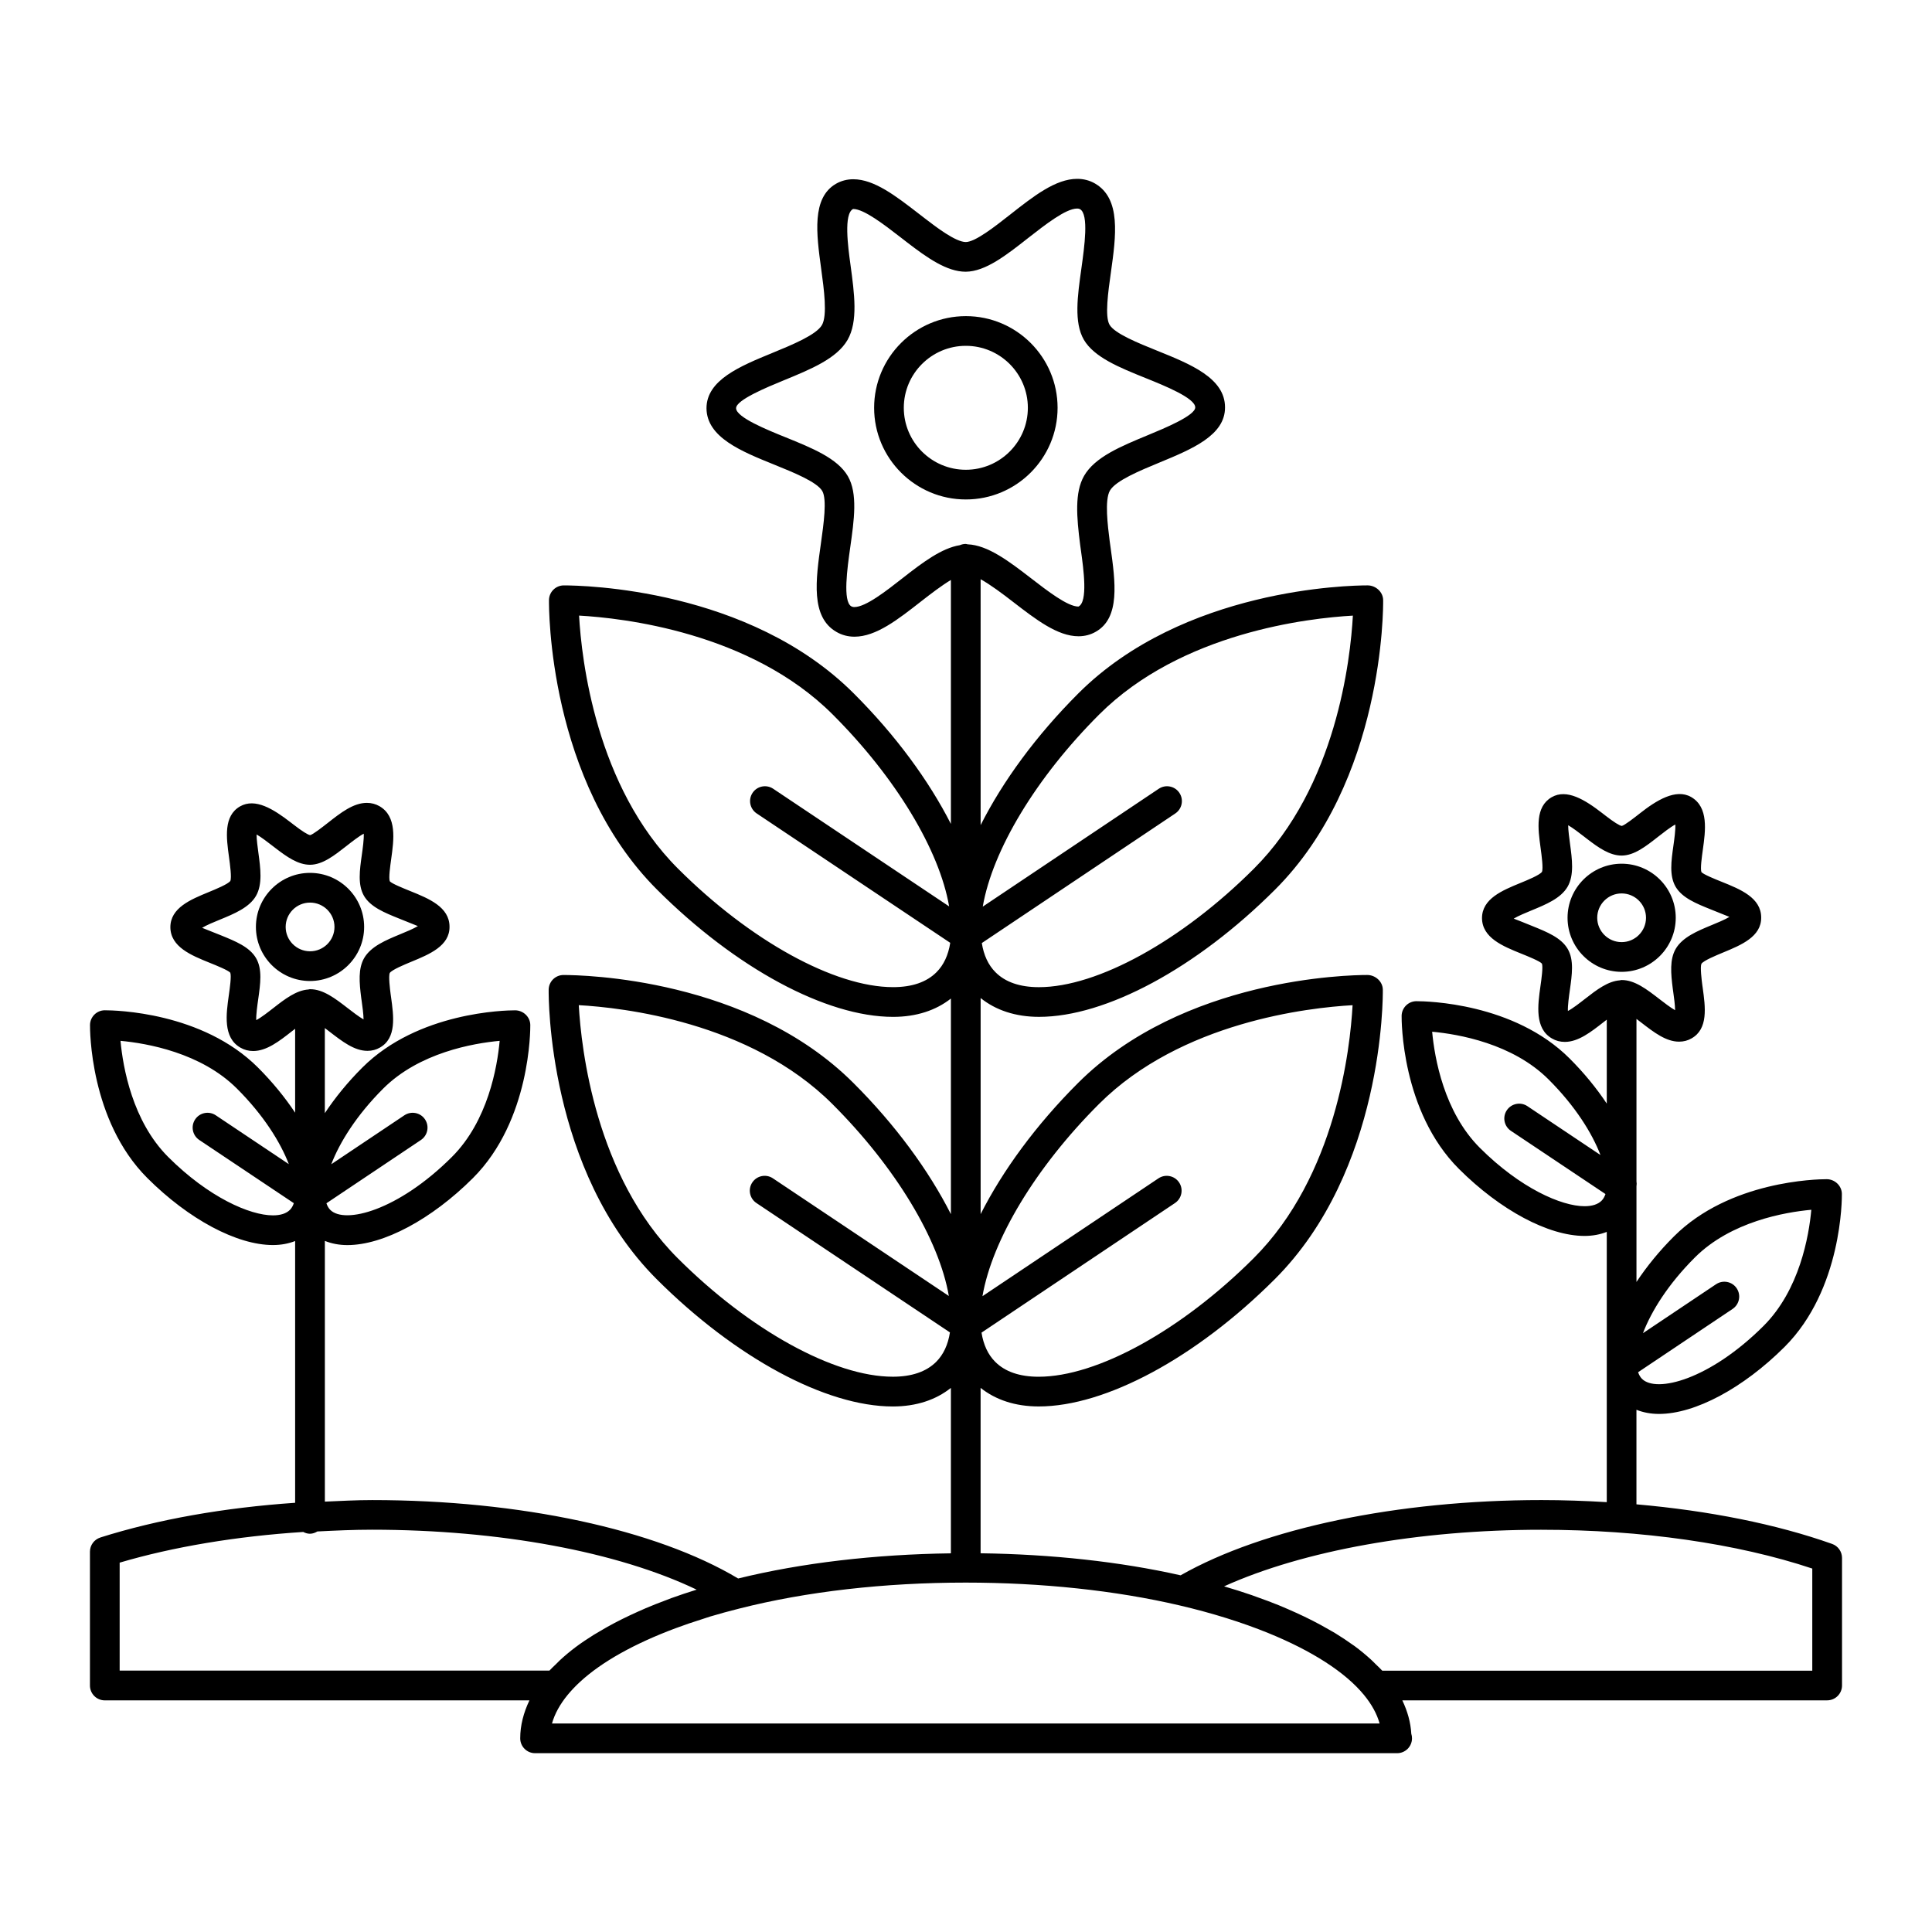 <?xml version="1.0" encoding="UTF-8"?>
<!-- Uploaded to: SVG Repo, www.svgrepo.com, Generator: SVG Repo Mixer Tools -->
<svg fill="#000000" width="800px" height="800px" version="1.1" viewBox="144 144 512 512" xmlns="http://www.w3.org/2000/svg">
 <g>
  <path d="m170.59 551.46c-1.637 0.52-2.754 2.039-2.754 3.754v35.465c0 2.172 1.762 3.938 3.938 3.938h112.53c-1.559 3.281-2.441 6.637-2.441 10.059 0 2.172 1.762 3.938 3.938 3.938h228.3 0.156c2.172 0 3.938-1.762 3.938-3.938 0-0.426-0.062-0.828-0.188-1.211-0.164-3.008-1-5.961-2.379-8.855h112.59c2.172 0 3.938-1.762 3.938-3.938v-33.809c0-1.66-1.047-3.148-2.621-3.707-14.793-5.25-32.676-8.809-51.859-10.492v-25.059c1.77 0.707 3.769 1.102 5.969 1.102 9.555 0 22.301-6.809 33.281-17.758 15.32-15.289 15.207-39.535 15.191-40.559-0.023-2.156-1.875-3.891-4.031-3.891-2.59 0-25.711 0.426-40.469 15.16-3.883 3.871-7.211 7.973-9.934 12.074v-25.355c0.008-0.227 0.055-0.441 0.055-0.668 0-0.203-0.047-0.434-0.055-0.637v-43.051c0.457 0.34 0.891 0.676 1.266 0.969 3.379 2.606 6.559 5.062 10.035 5.062 1.203 0 2.32-0.301 3.266-0.852 4.504-2.512 3.691-8.312 2.984-13.43l-0.109-0.77c-0.164-1.301-0.605-4.738-0.227-5.59 0.598-0.859 3.848-2.195 5.785-3 4.738-1.961 10.102-4.172 10.051-9.25 0-5.25-5.519-7.484-10.391-9.445-1.844-0.738-4.922-1.984-5.449-2.606-0.332-0.891 0.117-4.047 0.379-5.934 0.699-5.023 1.582-11.273-3.117-13.965-4.062-2.305-9.219 0.914-13.586 4.352-1.504 1.18-4.023 3.156-4.777 3.32-0.629-0.086-2.094-1.008-4.367-2.762l-0.852-0.66c-4.519-3.496-9.352-6.496-13.359-4.195-4.426 2.566-3.637 8.32-2.945 13.406 0.285 2.055 0.746 5.504 0.363 6.383-0.598 0.852-3.84 2.18-5.769 2.969-4.746 1.953-10.117 4.156-10.117 9.297 0.047 5.219 5.543 7.438 10.383 9.398 1.859 0.746 4.961 2.008 5.496 2.652 0.332 0.891-0.117 4.062-0.387 5.953-0.707 5.008-1.59 11.234 3.062 13.895 1.023 0.598 2.164 0.898 3.394 0.898 3.582 0 6.957-2.652 10.234-5.211 0.262-0.203 0.574-0.449 0.883-0.684v22.246c-2.707-4.07-6.016-8.133-9.863-11.973-14.762-14.738-37.855-15.168-40.613-15.168-2.133 0.023-3.863 1.754-3.891 3.891-0.008 1.023-0.125 25.27 15.191 40.559 10.98 10.957 23.727 17.758 33.281 17.758 2.164 0 4.133-0.379 5.894-1.07v71.621c-5.691-0.34-11.453-0.551-17.293-0.551-38.125 0-73.645 7.453-95.645 19.941-16.012-3.613-34.211-5.59-53.004-5.84v-43.832c3.969 3.164 9.188 4.922 15.398 4.922 17.75 0 41.715-12.91 62.535-33.699 28.906-28.844 28.688-74.809 28.66-76.754-0.023-2.156-1.969-3.891-4.125-3.891-4.914 0-48.773 0.805-76.625 28.605-11.188 11.172-19.988 23.23-25.836 34.77v-57.262c3.977 3.203 9.227 4.984 15.477 4.984 17.75 0 41.715-12.91 62.535-33.699 28.906-28.844 28.688-74.809 28.66-76.754-0.023-2.156-1.969-3.891-4.125-3.891-4.914 0-48.773 0.805-76.633 28.605-11.234 11.227-20.066 23.34-25.914 34.93l-0.004-65.168c2.668 1.488 5.801 3.84 8.559 5.977 6.086 4.699 11.84 9.141 17.375 9.141 1.676 0 3.227-0.41 4.566-1.188 6.543-3.676 5.211-13.234 3.922-22.477l-0.219-1.574c-0.512-4.055-1.371-10.84 0.055-13.352 1.527-2.652 7.973-5.312 13.152-7.453 8.566-3.543 17.422-7.195 17.359-14.633 0-7.746-9.148-11.438-17.996-15.004-5-2.016-11.219-4.527-12.602-6.863-1.289-2.211-0.379-8.684 0.355-13.887 1.348-9.613 2.746-19.555-4.242-23.57-1.418-0.812-2.992-1.219-4.691-1.219-5.723 0-11.555 4.59-17.727 9.438-4.125 3.242-9.258 7.281-11.793 7.305-2.707 0-7.934-4.023-10.754-6.188l-1.707-1.316c-6.07-4.691-11.809-9.133-17.352-9.133-1.66 0-3.195 0.402-4.598 1.203-6.473 3.762-5.172 13.289-3.922 22.492 0.754 5.512 1.684 12.367 0.211 14.941-1.52 2.621-7.949 5.258-13.121 7.383-8.59 3.527-17.477 7.18-17.477 14.68 0.07 7.699 9.172 11.383 17.973 14.941 5.039 2.039 11.305 4.574 12.707 6.977 1.289 2.219 0.371 8.715-0.363 13.934-1.355 9.582-2.762 19.484 4.148 23.426 1.434 0.828 3.031 1.25 4.754 1.25 5.723 0 11.547-4.574 17.719-9.406 2.527-1.977 5.375-4.148 7.832-5.629v64.652c-5.848-11.484-14.625-23.488-25.766-34.605-27.828-27.789-71.66-28.605-76.848-28.605h-0.008c-2.133 0.023-3.863 1.754-3.891 3.891-0.023 1.945-0.242 47.902 28.66 76.754 20.82 20.781 44.777 33.699 62.535 33.699 6.172 0 11.359-1.73 15.32-4.856v57.137c-5.848-11.531-14.648-23.602-25.844-34.77-27.828-27.789-71.66-28.605-76.855-28.605h-0.008c-2.133 0.023-3.863 1.754-3.891 3.891-0.023 1.945-0.242 47.902 28.66 76.754 20.82 20.781 44.777 33.699 62.535 33.699 6.211 0 11.43-1.754 15.398-4.922v43.84c-20.152 0.27-39.527 2.527-56.379 6.668-21.773-13.012-57.781-20.781-97-20.781-4.25 0-8.367 0.234-12.523 0.41v-69.094c1.777 0.715 3.769 1.109 5.969 1.109 9.547 0 22.301-6.809 33.273-17.758 15.32-15.289 15.207-39.543 15.199-40.566-0.023-2.156-1.875-3.891-4.031-3.891-2.59 0-25.711 0.426-40.477 15.168-3.891 3.883-7.219 7.981-9.941 12.082v-22.547c0.457 0.34 0.898 0.676 1.266 0.969 3.379 2.606 6.559 5.07 10.035 5.07 1.195 0 2.32-0.301 3.266-0.852 4.496-2.519 3.684-8.312 2.977-13.43l-0.109-0.77c-0.164-1.301-0.605-4.746-0.227-5.59 0.598-0.859 3.848-2.195 5.785-3 4.731-1.953 10.102-4.172 10.051-9.25 0-5.25-5.519-7.477-10.383-9.445-1.844-0.746-4.93-1.984-5.449-2.606-0.332-0.891 0.117-4.047 0.379-5.934 0.699-5.023 1.582-11.266-3.117-13.965-1.016-0.582-2.141-0.875-3.344-0.875-3.59 0-6.965 2.66-10.242 5.227-1.504 1.18-4.023 3.156-4.777 3.32-0.621-0.086-2.094-1.008-4.367-2.762l-0.859-0.66c-4.519-3.488-9.32-6.488-13.352-4.195-4.418 2.539-3.633 8.293-2.938 13.371 0.285 2.062 0.746 5.504 0.363 6.383-0.605 0.852-3.84 2.18-5.777 2.977-4.738 1.953-10.117 4.156-10.117 9.297 0.047 5.227 5.543 7.445 10.383 9.406 1.859 0.746 4.961 2.008 5.496 2.644 0.332 0.891-0.117 4.062-0.387 5.953-0.707 5.008-1.59 11.234 3.062 13.902 1.023 0.598 2.164 0.898 3.394 0.898 3.582 0 6.957-2.644 10.234-5.211 0.262-0.203 0.574-0.449 0.883-0.684v22.238c-2.707-4.07-6.016-8.133-9.855-11.973-14.762-14.738-37.855-15.168-40.605-15.168h-0.008c-2.133 0.023-3.863 1.754-3.891 3.891-0.008 1.023-0.125 25.27 15.191 40.566 10.973 10.957 23.727 17.758 33.281 17.758 2.164 0 4.133-0.379 5.887-1.062v69.367c-18.836 1.293-36.414 4.394-51.621 9.195zm393.47-142.76c-1.289 1.008-3.266 2.559-4.551 3.219-0.062-1.434 0.285-3.898 0.512-5.504 0.582-4.125 1.141-8.023-0.566-10.941-1.738-2.977-5.457-4.481-9.383-6.07-1.512-0.613-3.84-1.559-4.922-1.961 1.172-0.715 3.297-1.59 4.691-2.164 3.824-1.574 7.785-3.195 9.59-6.297 1.77-3.086 1.188-7.312 0.637-11.398-0.188-1.41-0.48-3.496-0.488-4.887 1.242 0.707 2.992 2.062 4.164 2.969l0.875 0.676c3.008 2.312 5.969 4.394 9.148 4.394 3.336-0.023 6.406-2.449 9.66-5 1.301-1.016 3.281-2.574 4.551-3.234 0.078 1.441-0.277 3.938-0.504 5.574-0.582 4.109-1.125 7.996 0.582 10.926 1.738 2.945 5.422 4.434 9.336 6.008 1.512 0.613 3.84 1.551 4.922 1.977-1.164 0.715-3.266 1.582-4.644 2.148-3.832 1.582-7.801 3.227-9.605 6.344-1.59 2.785-1.289 6.406-0.762 10.547l0.117 0.828c0.195 1.402 0.488 3.481 0.496 4.863-1.242-0.707-3-2.062-4.172-2.969-3.352-2.59-6.527-5.031-9.973-5.031-0.008 0-0.023-0.008-0.039-0.008-0.156 0-0.293 0.07-0.441 0.086-3.168 0.223-6.121 2.477-9.23 4.906zm29.105 68.535c9.539-9.516 23.859-11.996 30.852-12.633-0.637 6.957-3.102 21.238-12.66 30.781-14.266 14.234-28.387 17.848-32.219 14.02-0.457-0.457-0.789-1.055-1.023-1.754l25.047-16.773c1.801-1.211 2.289-3.652 1.078-5.465-1.211-1.812-3.66-2.281-5.465-1.078l-19.375 12.973c2.215-5.812 6.664-12.984 13.766-20.07zm-29.262-13.578c-6.086 0-17.02-4.777-27.719-15.461-9.516-9.5-12.004-23.805-12.648-30.781 6.965 0.645 21.301 3.117 30.844 12.641 7.094 7.078 11.531 14.234 13.762 20.035l-19.363-12.949c-1.801-1.203-4.25-0.715-5.457 1.086-1.211 1.801-0.723 4.25 1.086 5.457l25.059 16.75c-0.242 0.707-0.582 1.316-1.039 1.77-0.98 0.965-2.492 1.453-4.523 1.453zm-318.34-31.184c9.539-9.523 23.859-11.996 30.852-12.641-0.637 6.957-3.102 21.238-12.668 30.781-14.266 14.242-28.395 17.848-32.219 14.02-0.457-0.457-0.789-1.055-1.023-1.754l25.047-16.773c1.801-1.211 2.289-3.652 1.078-5.465s-3.66-2.281-5.465-1.078l-19.375 12.973c2.231-5.805 6.672-12.969 13.773-20.062zm-29.105-21.348c-1.289 1.008-3.266 2.559-4.551 3.219-0.062-1.43 0.285-3.887 0.516-5.492 0.582-4.125 1.141-8.023-0.566-10.941-1.738-2.977-5.449-4.473-9.375-6.07-1.512-0.613-3.84-1.551-4.922-1.961 1.172-0.715 3.289-1.59 4.691-2.156 3.832-1.574 7.793-3.203 9.59-6.305 1.77-3.086 1.188-7.312 0.637-11.398-0.188-1.402-0.48-3.488-0.488-4.879 1.242 0.707 2.992 2.062 4.156 2.961l0.883 0.676c3.008 2.312 5.961 4.394 9.148 4.394 3.336-0.023 6.406-2.449 9.668-5 1.301-1.016 3.281-2.582 4.551-3.234 0.078 1.441-0.277 3.938-0.504 5.574-0.582 4.109-1.125 7.996 0.582 10.926 1.738 2.945 5.434 4.434 9.344 6.008 1.512 0.613 3.84 1.551 4.922 1.977-1.164 0.707-3.266 1.574-4.644 2.141-3.832 1.582-7.801 3.227-9.605 6.352-1.59 2.793-1.289 6.414-0.762 10.547l0.117 0.82c0.195 1.402 0.488 3.481 0.496 4.871-1.242-0.707-3-2.062-4.172-2.969-3.352-2.59-6.527-5.039-9.973-5.039-0.008 0-0.023-0.008-0.039-0.008-0.156 0-0.293 0.07-0.441 0.086-3.195 0.219-6.148 2.469-9.258 4.902zm-0.148 54.957c-6.086 0-17.027-4.777-27.727-15.461-9.516-9.5-12.004-23.805-12.648-30.789 6.965 0.645 21.293 3.117 30.844 12.641 7.094 7.078 11.531 14.234 13.762 20.035l-19.363-12.949c-1.801-1.203-4.25-0.723-5.457 1.086-1.211 1.801-0.723 4.25 1.086 5.457l25.059 16.75c-0.234 0.707-0.574 1.316-1.031 1.77-0.98 0.98-2.5 1.461-4.523 1.461zm73.973 134.66c0.707-2.535 2.094-5.07 4.141-7.566 0.961-1.164 2.047-2.312 3.266-3.441 5.777-5.336 14.469-10.172 25.34-14.234 2.305-0.859 4.715-1.684 7.219-2.465 0.621-0.195 1.195-0.41 1.836-0.605 2.535-0.754 5.156-1.48 7.871-2.156h0.008c17.688-4.496 38.414-6.871 59.945-6.871 20.16 0 39.746 2.086 56.633 6.031 8.668 2.023 16.594 4.504 23.539 7.328 11.57 4.707 20.414 10.359 25.395 16.422 2.047 2.496 3.434 5.023 4.133 7.559zm262.22-51.34c26.504 0 51.852 3.637 71.77 10.281v27.062h-113.96c-0.551-0.605-1.195-1.18-1.801-1.777-0.402-0.395-0.781-0.797-1.203-1.18-1.348-1.219-2.785-2.426-4.367-3.59-0.133-0.094-0.285-0.18-0.41-0.277-1.48-1.07-3.07-2.117-4.738-3.141-0.59-0.355-1.219-0.699-1.828-1.047-1.309-0.754-2.637-1.488-4.047-2.203-0.723-0.371-1.473-0.738-2.227-1.102-1.434-0.684-2.914-1.355-4.434-2.016-0.762-0.332-1.512-0.652-2.297-0.977-1.844-0.746-3.769-1.473-5.738-2.164-0.512-0.18-0.992-0.379-1.512-0.551-2.363-0.812-4.793-1.59-7.32-2.32 21.016-9.492 51.527-15 84.117-15zm-117.25-112.84c21.789-21.758 55.578-25.527 67.195-26.176-0.637 11.531-4.367 45.25-26.23 67.062-19.098 19.074-41.461 31.402-56.969 31.402-5.016 0-8.879-1.324-11.492-3.938-1.93-1.922-3.133-4.527-3.644-7.754l51.277-34.344c1.801-1.211 2.289-3.652 1.078-5.465-1.211-1.801-3.652-2.289-5.465-1.078l-46.641 31.234c2.566-14.93 14.113-34.191 30.891-50.945zm0.07-103.24c21.797-21.758 55.586-25.527 67.203-26.176-0.637 11.531-4.367 45.25-26.23 67.062-19.098 19.074-41.461 31.402-56.969 31.402-5.016 0-8.879-1.324-11.492-3.938-1.93-1.922-3.133-4.527-3.644-7.754l51.277-34.344c1.801-1.211 2.289-3.652 1.078-5.465-1.211-1.812-3.66-2.289-5.465-1.078l-46.641 31.234c2.566-14.934 14.109-34.188 30.883-50.945zm-52.035-36.18c-4.402 3.449-9.863 7.731-12.871 7.731-0.426 0-0.652-0.102-0.82-0.195-2.297-1.316-1.039-10.195-0.293-15.5 1.055-7.414 2.047-14.422-0.629-19.012-2.762-4.723-9.461-7.43-16.555-10.305-4.871-1.969-13.027-5.273-13.051-7.684 0-2.188 8.195-5.559 12.594-7.367 7.234-2.969 14.074-5.777 16.949-10.73 2.816-4.922 1.82-12.219 0.77-19.941-0.645-4.723-1.844-13.508 0.707-14.762 2.859 0 8.219 4.148 12.531 7.484l1.723 1.332c5.352 4.117 10.57 7.816 15.578 7.816 5.25-0.047 10.777-4.394 16.617-8.988 4.434-3.457 9.898-7.754 12.906-7.754 0.418 0 0.637 0.094 0.781 0.172 2.371 1.363 1.156 9.957 0.363 15.641-1.039 7.383-2.016 14.367 0.652 18.965 2.754 4.66 9.406 7.344 16.445 10.18 4.887 1.969 13.066 5.266 13.066 7.738 0.016 2.156-8.117 5.519-12.484 7.328-7.25 3-14.105 5.824-16.98 10.824-2.527 4.441-1.969 10.887-1.031 18.285l0.227 1.637c0.652 4.715 1.883 13.484-0.684 14.711-2.852 0-8.234-4.156-12.562-7.504-5.894-4.543-11.469-8.777-16.809-8.996-0.172-0.023-0.324-0.102-0.496-0.102-0.559 0-1.086 0.125-1.566 0.332-4.797 0.773-9.805 4.531-15.078 8.664zm-2.629 108.46c-15.508 0-37.871-12.32-56.977-31.402-21.812-21.766-25.578-55.527-26.223-67.062 11.461 0.637 45.352 4.367 67.188 26.184 16.758 16.727 28.309 35.969 30.883 50.883l-46.633-31.18c-1.801-1.203-4.25-0.723-5.457 1.086-1.211 1.801-0.723 4.25 1.086 5.457l51.293 34.289c-0.504 3.258-1.723 5.879-3.66 7.809-2.621 2.617-6.484 3.938-11.5 3.938zm-0.078 103.24c-15.508 0-37.871-12.32-56.977-31.402-21.812-21.766-25.578-55.527-26.223-67.062 11.461 0.637 45.352 4.367 67.188 26.184 16.758 16.727 28.309 35.969 30.883 50.883l-46.625-31.176c-1.801-1.211-4.25-0.723-5.457 1.086-1.211 1.801-0.723 4.25 1.086 5.457l51.285 34.289c-0.504 3.258-1.723 5.879-3.652 7.809-2.629 2.613-6.492 3.934-11.508 3.934zm-51.957 56.43c-2.312 0.715-4.551 1.473-6.723 2.25-0.473 0.164-0.906 0.355-1.363 0.527-1.852 0.684-3.652 1.395-5.391 2.133-0.715 0.309-1.41 0.621-2.109 0.93-1.434 0.645-2.832 1.301-4.18 1.969-0.684 0.348-1.371 0.691-2.031 1.039-1.34 0.707-2.621 1.434-3.856 2.172-0.543 0.324-1.109 0.637-1.629 0.961-1.699 1.062-3.32 2.148-4.816 3.266 0 0-0.008 0-0.008 0.008-1.496 1.125-2.867 2.281-4.141 3.457-0.379 0.348-0.715 0.707-1.07 1.062-0.574 0.559-1.188 1.117-1.707 1.684h-113.89v-28.613c14.25-4.211 31.016-6.992 48.648-8.133 0.543 0.277 1.125 0.473 1.777 0.473 0.738 0 1.387-0.262 1.977-0.605 4.793-0.242 9.613-0.465 14.484-0.465 33.844 0.016 65.082 5.856 86.027 15.887z"/>
  <path d="m424.27 252.07c0-13.398-10.902-24.293-24.309-24.293s-24.309 10.902-24.309 24.293 10.902 24.293 24.309 24.293c13.402 0 24.309-10.895 24.309-24.293zm-40.754 0c0-9.055 7.375-16.422 16.438-16.422s16.438 7.367 16.438 16.422c0 9.055-7.375 16.422-16.438 16.422s-16.438-7.359-16.438-16.422z"/>
  <path d="m588.09 387.22c0-7.902-6.43-14.328-14.336-14.328-7.902 0-14.336 6.422-14.336 14.328 0 7.894 6.43 14.328 14.336 14.328 7.902 0 14.336-6.434 14.336-14.328zm-20.809 0c0-3.559 2.906-6.453 6.465-6.453s6.465 2.898 6.465 6.453c0 3.559-2.906 6.453-6.465 6.453s-6.465-2.894-6.465-6.453z"/>
  <path d="m240.5 389.65c0-7.902-6.43-14.328-14.344-14.328-7.902 0-14.336 6.422-14.336 14.328 0 7.894 6.43 14.328 14.336 14.328 7.91-0.012 14.344-6.434 14.344-14.328zm-20.797 0c0-3.559 2.898-6.453 6.465-6.453 3.566 0 6.473 2.898 6.473 6.453 0 3.559-2.906 6.453-6.473 6.453-3.57-0.008-6.465-2.898-6.465-6.453z"/>
 </g>
</svg>